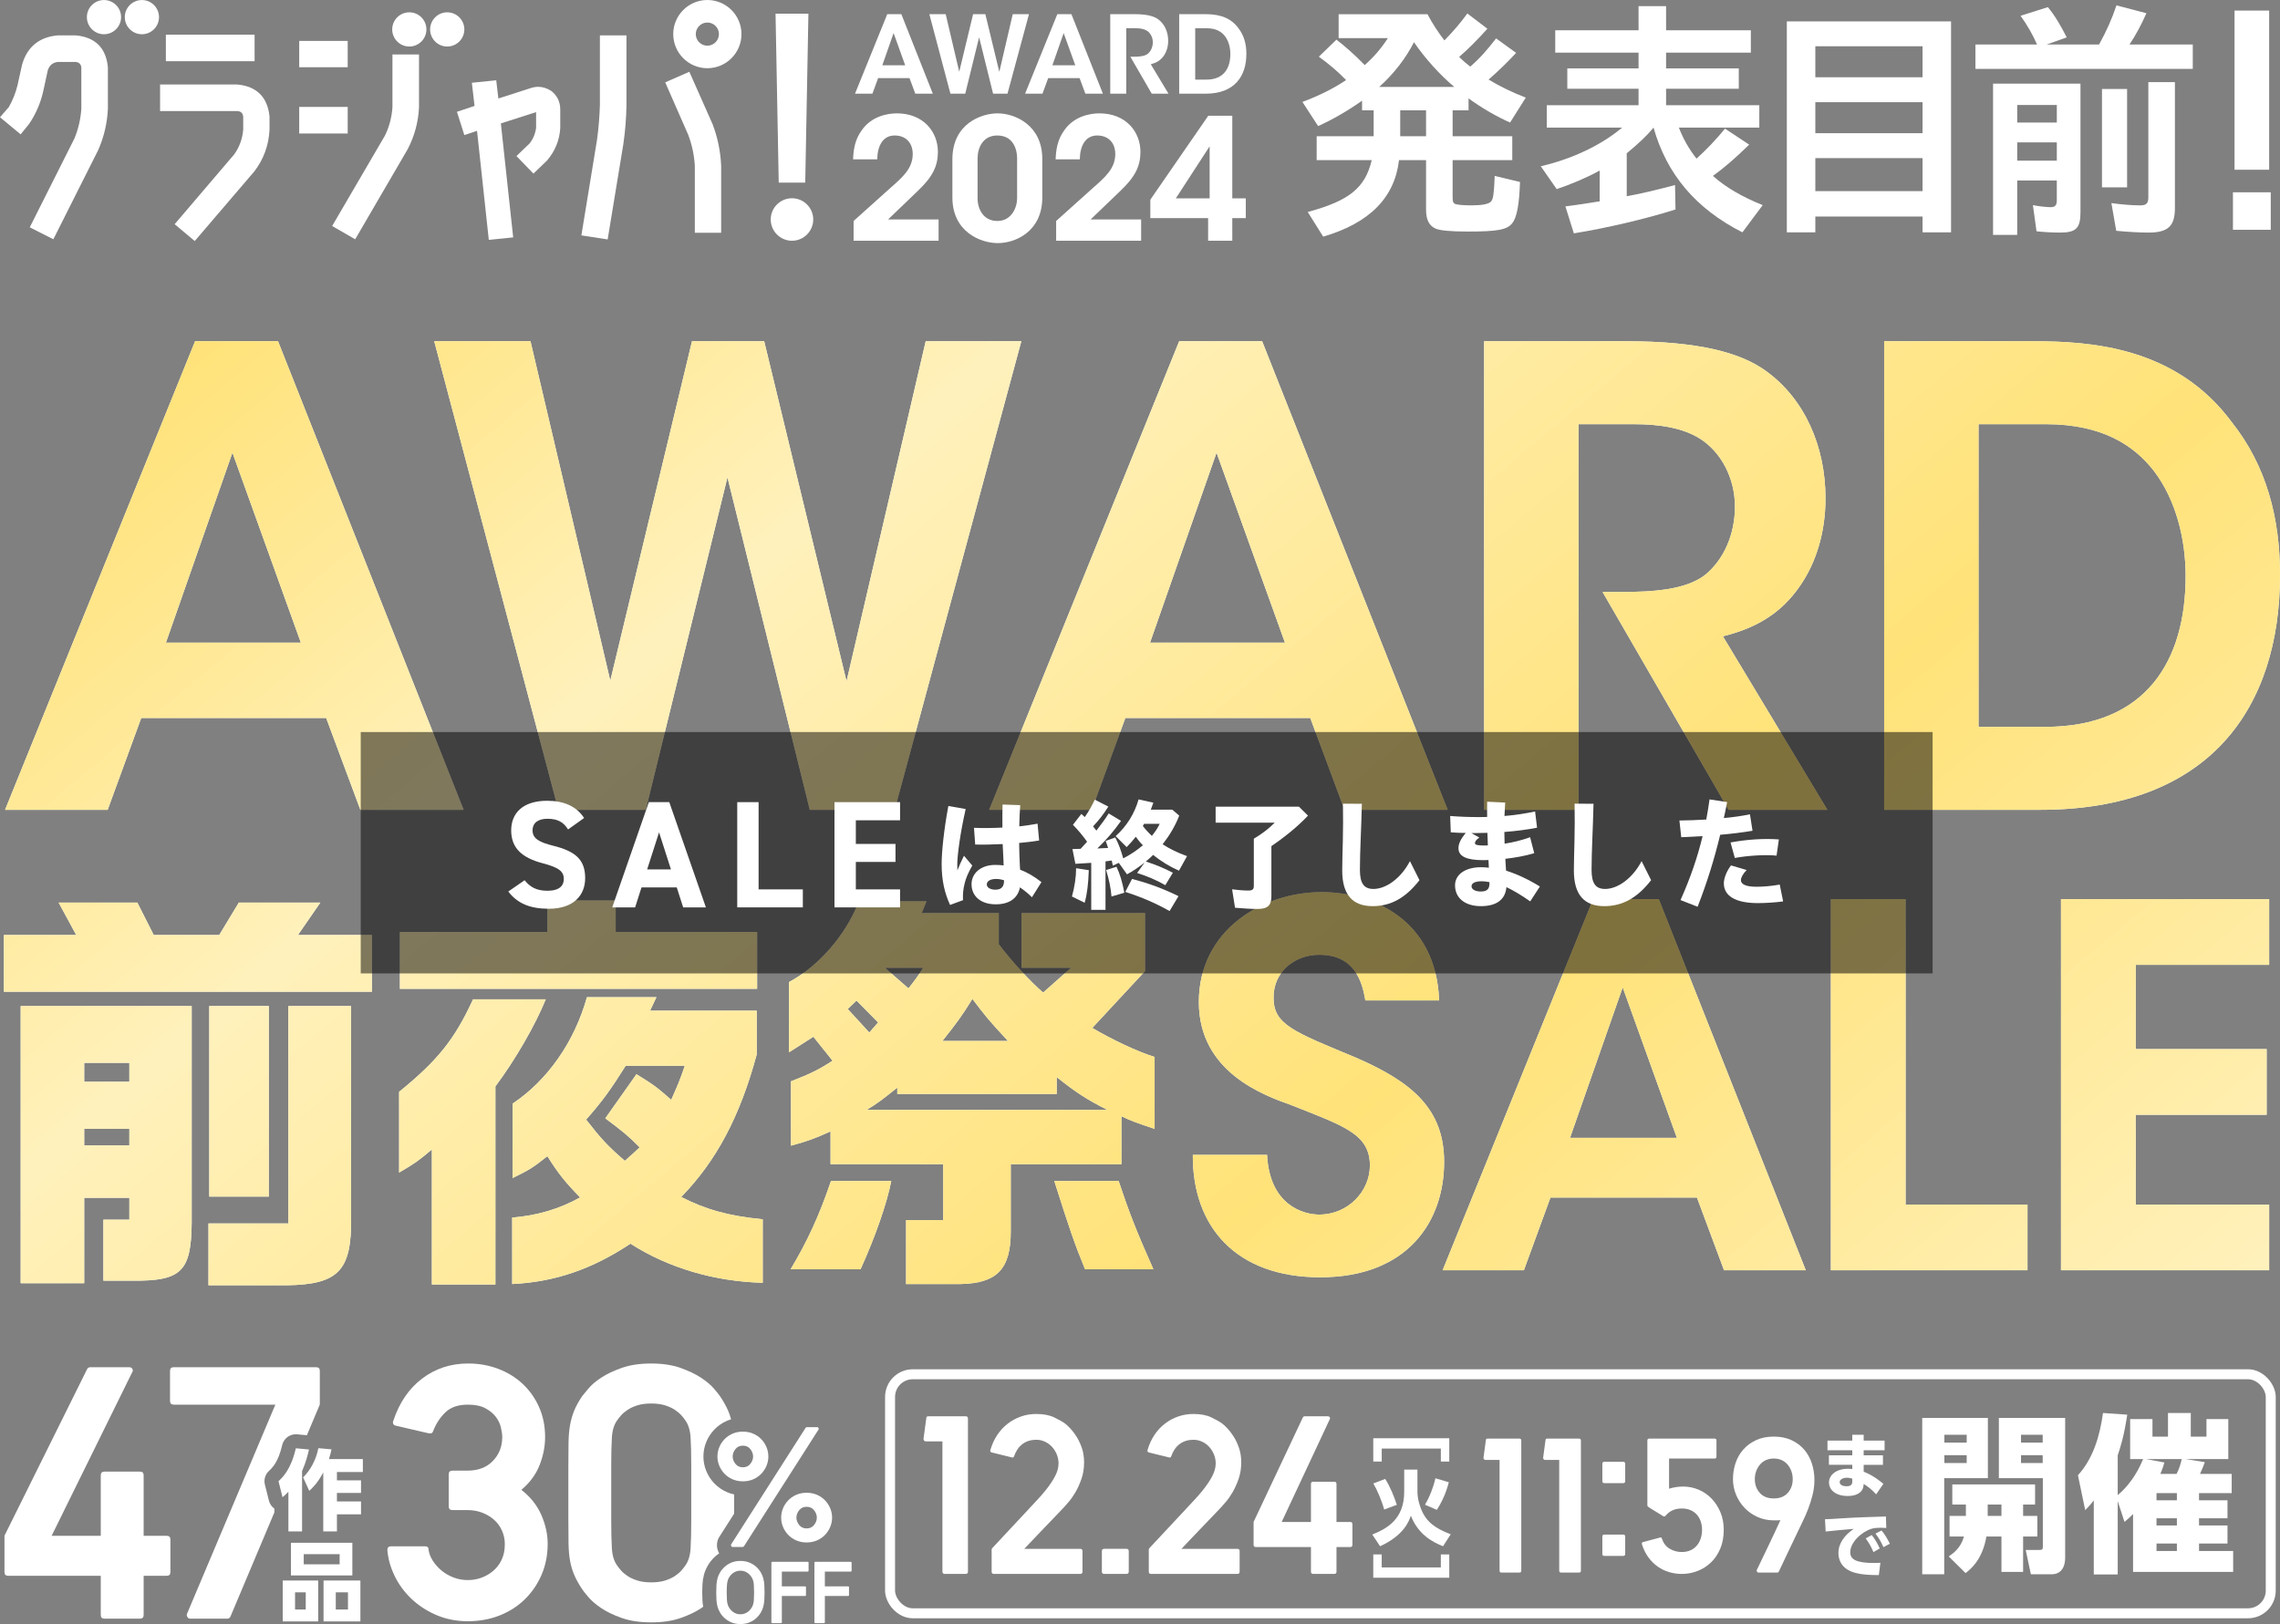 <?xml version="1.0" encoding="UTF-8"?>
<svg id="uuid-8cef1995-02ed-4542-8dfa-7eaf129ccb8d" data-name="レイヤー 2" xmlns="http://www.w3.org/2000/svg" xmlns:xlink="http://www.w3.org/1999/xlink" viewBox="0 0 677.138 482.409">
  <rect x="0" y="0" width="677.138" height="482.409" fill="#808080" stroke="none"/>
  <defs>
    <linearGradient id="uuid-f922e822-f8e8-437d-9ff7-c600962dd143" data-name="名称未設定グラデーション 10" x1="535.844" y1="493.176" x2="145.451" y2="27.923" gradientUnits="userSpaceOnUse">
      <stop offset="0" stop-color="#fff1bc"/>
      <stop offset=".345" stop-color="#ffe278"/>
      <stop offset=".742" stop-color="#fff1bc"/>
      <stop offset="1" stop-color="#ffe278"/>
    </linearGradient>
  </defs>
  <g id="uuid-b8479caf-c61d-407d-bb28-a1b15e6fd340" data-name="レイヤー 1">
    <g>
      <g>
        <g>
          <g>
            <g>
              <path d="m31.976,240.549H1.505L57.933,101.359h24.641l55.112,139.19h-30.66l-10.157-27.274h-54.924l-9.969,27.274Zm37.055-106.085l-19.75,56.428h40.065l-20.314-56.428Z" fill="#fff" stroke-width="0"/>
              <path d="m128.961,101.359h28.591l23.7,100.819,24.264-100.819h21.443l24.453,101.007,23.512-101.007h28.402l-37.619,139.19h-25.205l-24.452-98.75-24.265,98.75h-25.957l-36.867-139.19Z" fill="#fff" stroke-width="0"/>
              <path d="m324.246,240.549h-30.471l56.428-139.19h24.641l55.112,139.19h-30.66l-10.157-27.274h-54.924l-9.969,27.274Zm37.055-106.085l-19.75,56.428h40.065l-20.314-56.428Z" fill="#fff" stroke-width="0"/>
              <path d="m440.775,101.359h42.133c21.631,0,34.045,3.386,41.569,8.84,11.474,8.276,17.681,22.383,17.681,37.807,0,10.157-2.822,19.186-7.524,25.957-6.019,8.84-13.919,12.79-22.948,15.047l31.036,51.538h-29.343l-37.431-64.705h5.455c9.217,0,19.186-.565,25.017-5.079,5.455-4.514,8.84-11.85,8.84-20.314s-4.138-16.176-10.345-20.126c-5.079-3.198-11.85-4.326-19.75-4.326h-16.364v114.55h-28.026V101.359Z" fill="#fff" stroke-width="0"/>
              <path d="m559.578,101.359h44.203c17.305,0,42.51,1.693,59.062,24.076,10.157,12.79,14.296,28.214,14.296,45.331,0,39.312-20.691,69.783-71.288,69.783h-46.272V101.359Zm28.026,114.55h19.75c30.096,0,41.758-19.75,41.758-44.767,0-10.909-2.821-22.571-9.405-31.224-5.831-7.524-15.235-13.919-32.164-13.919h-19.938v89.909Z" fill="#fff" stroke-width="0"/>
            </g>
            <g>
              <path d="m1.154,277.726h21.479l-5.222-9.619h23.378l4.865,9.619h19.461l5.814-9.619h24.209l-6.646,9.619h21.954v16.864H1.154v-16.864Zm4.984,21.111h50.79v64.336c-.119,14.491-3.085,17.364-17.444,17.239h-8.781v-18.113h7.713v-6.496h-13.41v25.359H6.138v-82.325Zm32.278,22.486v-5.621h-13.41v5.621h13.41Zm0,18.863v-4.871h-13.41v4.871h13.41Zm65.86-41.35v62.587c.237,15.99-3.679,20.113-19.105,20.362h-23.259v-18.363h23.733v-64.586h18.631Zm-24.445,0v56.591h-17.682v-56.591h17.682Z" fill="#fff" stroke-width="0"/>
              <path d="m162.085,296.839c-3.085,7.62-9.138,18.113-14.952,25.858v58.84h-18.868v-40.101c-4.153,3.497-4.865,3.997-9.731,6.87v-23.985c11.511-9.369,16.495-15.615,21.954-27.482h21.598Zm-43.314-19.988h43.789v-9.369h20.292v9.369h42.008v16.865h-106.089v-16.865Zm33.464,50.969c10.324-6.87,18.394-18.363,22.072-31.605h20.648l-1.898,3.997h31.684v12.992c-4.984,18.489-11.985,31.606-22.428,42.35,7.357,3.748,14.003,5.621,24.209,6.621v18.863c-14.24-.375-28.006-4.372-39.279-11.618-11.273,7.495-22.309,11.368-35.126,11.993v-19.738c7.595-.625,14.122-2.623,20.174-5.996-4.51-4.622-6.408-6.996-9.731-12.243-4.272,3.373-4.984,3.873-10.324,6.496v-22.111Zm36.787-8.744c5.221,3.248,5.933,3.747,10.324,7.62,2.017-4.622,2.373-5.247,4.035-10.119h-17.563c-4.391,6.996-6.883,10.494-11.748,15.99,4.391,5.622,6.408,7.87,11.511,12.243,2.373-2.124,2.967-2.624,4.391-3.998-3.204-3.248-4.984-4.747-10.206-8.62l9.256-13.116Z" fill="#fff" stroke-width="0"/>
              <path d="m275.147,267.732l-1.424,3.498h22.903v9.244c3.797,4.997,9.137,10.868,13.172,14.366l8.307-7.371h-14.715v-16.239h36.669v17.239l-15.664,16.864c5.933,3.498,13.29,6.996,18.512,8.62v21.362c-5.222-1.749-6.764-2.249-9.85-3.748v14.241h-32.871v19.987c0,11.118-4.035,15.366-14.834,15.616h-16.258v-18.988h11.036v-16.615h-33.464v-9.744c-4.984,2.249-6.764,2.873-11.748,4.247v-19.113c5.815-2.248,8.307-3.497,12.342-6.121l-5.696-7.12-7.239,4.622v-20.862c8.9-4.747,16.97-14.116,20.767-23.985h20.055Zm-10.443,83.074c-1.305,6.621-4.747,16.614-9.137,26.233h-20.767c4.866-8.119,8.544-15.99,11.985-26.233h17.919Zm-3.916-47.097l-6.408-6.496-2.61,2.499,6.408,6.995,2.61-2.998Zm68.115,25.984c-6.171-3.123-9.256-5.122-15.071-9.744v4.997h-47.348v-1.874c-4.391,3.498-5.934,4.747-9.138,6.621h71.557Zm-66.098-42.225l7.002,6.122c2.254-2.874,2.61-3.373,4.391-6.122h-11.392Zm36.549,21.737c-5.814-6.246-6.882-7.62-10.561-12.492-2.967,4.872-4.747,7.245-8.9,12.492h19.461Zm32.871,41.6c3.085,9.244,5.221,14.741,10.324,26.233h-20.293c-3.085-7.495-4.628-11.992-9.137-26.233h19.105Z" fill="#fff" stroke-width="0"/>
            </g>
            <g>
              <path d="m376.307,343.054c.745,14.898,10.726,17.727,15.493,17.727,8.492,0,15.046-6.853,15.046-14.599,0-9.386-7.896-11.769-23.24-17.877-8.342-2.979-27.56-9.832-27.56-30.689,0-21.153,18.622-32.624,36.498-32.624,14.599,0,33.965,7.746,34.859,32.178h-21.899c-.894-5.065-2.831-13.557-13.706-13.557-7.299,0-13.556,5.065-13.556,12.514-.149,8.193,5.81,10.279,24.431,18.025,16.834,7.3,26.219,15.344,26.219,30.986,0,17.727-10.875,34.264-36.796,34.264-25.027,0-37.988-15.047-37.839-36.35h22.048Z" fill="#fff" stroke-width="0"/>
              <path d="m452.579,377.318h-24.133l44.691-110.239h19.515l43.649,110.239h-24.283l-8.044-21.601h-43.499l-7.896,21.601Zm29.347-84.019l-15.642,44.691h31.731l-16.089-44.691Z" fill="#fff" stroke-width="0"/>
              <path d="m543.748,267.079h22.197v90.724h36.2v19.516h-58.397v-110.239Z" fill="#fff" stroke-width="0"/>
              <path d="m612.096,267.079h61.823v19.516h-39.627v25.027h38.882v19.515h-38.882v26.666h39.627v19.516h-61.823v-110.239Z" fill="#fff" stroke-width="0"/>
            </g>
          </g>
          <g>
            <g>
              <path d="m31.976,240.549H1.505L57.933,101.359h24.641l55.112,139.19h-30.66l-10.157-27.274h-54.924l-9.969,27.274Zm37.055-106.085l-19.75,56.428h40.065l-20.314-56.428Z" fill="url(#uuid-f922e822-f8e8-437d-9ff7-c600962dd143)" stroke-width="0"/>
              <path d="m128.961,101.359h28.591l23.7,100.819,24.264-100.819h21.443l24.453,101.007,23.512-101.007h28.402l-37.619,139.19h-25.205l-24.452-98.75-24.265,98.75h-25.957l-36.867-139.19Z" fill="url(#uuid-f922e822-f8e8-437d-9ff7-c600962dd143)" stroke-width="0"/>
              <path d="m324.246,240.549h-30.471l56.428-139.19h24.641l55.112,139.19h-30.66l-10.157-27.274h-54.924l-9.969,27.274Zm37.055-106.085l-19.75,56.428h40.065l-20.314-56.428Z" fill="url(#uuid-f922e822-f8e8-437d-9ff7-c600962dd143)" stroke-width="0"/>
              <path d="m440.775,101.359h42.133c21.631,0,34.045,3.386,41.569,8.84,11.474,8.276,17.681,22.383,17.681,37.807,0,10.157-2.822,19.186-7.524,25.957-6.019,8.84-13.919,12.79-22.948,15.047l31.036,51.538h-29.343l-37.431-64.705h5.455c9.217,0,19.186-.565,25.017-5.079,5.455-4.514,8.84-11.85,8.84-20.314s-4.138-16.176-10.345-20.126c-5.079-3.198-11.85-4.326-19.75-4.326h-16.364v114.55h-28.026V101.359Z" fill="url(#uuid-f922e822-f8e8-437d-9ff7-c600962dd143)" stroke-width="0"/>
              <path d="m559.578,101.359h44.203c17.305,0,42.51,1.693,59.062,24.076,10.157,12.79,14.296,28.214,14.296,45.331,0,39.312-20.691,69.783-71.288,69.783h-46.272V101.359Zm28.026,114.55h19.75c30.096,0,41.758-19.75,41.758-44.767,0-10.909-2.821-22.571-9.405-31.224-5.831-7.524-15.235-13.919-32.164-13.919h-19.938v89.909Z" fill="url(#uuid-f922e822-f8e8-437d-9ff7-c600962dd143)" stroke-width="0"/>
            </g>
            <g>
              <path d="m1.154,277.726h21.479l-5.222-9.619h23.378l4.865,9.619h19.461l5.814-9.619h24.209l-6.646,9.619h21.954v16.864H1.154v-16.864Zm4.984,21.111h50.79v64.336c-.119,14.491-3.085,17.364-17.444,17.239h-8.781v-18.113h7.713v-6.496h-13.41v25.359H6.138v-82.325Zm32.278,22.486v-5.621h-13.41v5.621h13.41Zm0,18.863v-4.871h-13.41v4.871h13.41Zm65.86-41.35v62.587c.237,15.99-3.679,20.113-19.105,20.362h-23.259v-18.363h23.733v-64.586h18.631Zm-24.445,0v56.591h-17.682v-56.591h17.682Z" fill="url(#uuid-f922e822-f8e8-437d-9ff7-c600962dd143)" stroke-width="0"/>
              <path d="m162.085,296.839c-3.085,7.62-9.138,18.113-14.952,25.858v58.84h-18.868v-40.101c-4.153,3.497-4.865,3.997-9.731,6.87v-23.985c11.511-9.369,16.495-15.615,21.954-27.482h21.598Zm-43.314-19.988h43.789v-9.369h20.292v9.369h42.008v16.865h-106.089v-16.865Zm33.464,50.969c10.324-6.87,18.394-18.363,22.072-31.605h20.648l-1.898,3.997h31.684v12.992c-4.984,18.489-11.985,31.606-22.428,42.35,7.357,3.748,14.003,5.621,24.209,6.621v18.863c-14.24-.375-28.006-4.372-39.279-11.618-11.273,7.495-22.309,11.368-35.126,11.993v-19.738c7.595-.625,14.122-2.623,20.174-5.996-4.51-4.622-6.408-6.996-9.731-12.243-4.272,3.373-4.984,3.873-10.324,6.496v-22.111Zm36.787-8.744c5.221,3.248,5.933,3.747,10.324,7.62,2.017-4.622,2.373-5.247,4.035-10.119h-17.563c-4.391,6.996-6.883,10.494-11.748,15.99,4.391,5.622,6.408,7.87,11.511,12.243,2.373-2.124,2.967-2.624,4.391-3.998-3.204-3.248-4.984-4.747-10.206-8.62l9.256-13.116Z" fill="url(#uuid-f922e822-f8e8-437d-9ff7-c600962dd143)" stroke-width="0"/>
              <path d="m275.147,267.732l-1.424,3.498h22.903v9.244c3.797,4.997,9.137,10.868,13.172,14.366l8.307-7.371h-14.715v-16.239h36.669v17.239l-15.664,16.864c5.933,3.498,13.29,6.996,18.512,8.62v21.362c-5.222-1.749-6.764-2.249-9.85-3.748v14.241h-32.871v19.987c0,11.118-4.035,15.366-14.834,15.616h-16.258v-18.988h11.036v-16.615h-33.464v-9.744c-4.984,2.249-6.764,2.873-11.748,4.247v-19.113c5.815-2.248,8.307-3.497,12.342-6.121l-5.696-7.12-7.239,4.622v-20.862c8.9-4.747,16.97-14.116,20.767-23.985h20.055Zm-10.443,83.074c-1.305,6.621-4.747,16.614-9.137,26.233h-20.767c4.866-8.119,8.544-15.99,11.985-26.233h17.919Zm-3.916-47.097l-6.408-6.496-2.61,2.499,6.408,6.995,2.61-2.998Zm68.115,25.984c-6.171-3.123-9.256-5.122-15.071-9.744v4.997h-47.348v-1.874c-4.391,3.498-5.934,4.747-9.138,6.621h71.557Zm-66.098-42.225l7.002,6.122c2.254-2.874,2.61-3.373,4.391-6.122h-11.392Zm36.549,21.737c-5.814-6.246-6.882-7.62-10.561-12.492-2.967,4.872-4.747,7.245-8.9,12.492h19.461Zm32.871,41.6c3.085,9.244,5.221,14.741,10.324,26.233h-20.293c-3.085-7.495-4.628-11.992-9.137-26.233h19.105Z" fill="url(#uuid-f922e822-f8e8-437d-9ff7-c600962dd143)" stroke-width="0"/>
            </g>
            <g>
              <path d="m376.307,343.054c.745,14.898,10.726,17.727,15.493,17.727,8.492,0,15.046-6.853,15.046-14.599,0-9.386-7.896-11.769-23.24-17.877-8.342-2.979-27.56-9.832-27.56-30.689,0-21.153,18.622-32.624,36.498-32.624,14.599,0,33.965,7.746,34.859,32.178h-21.899c-.894-5.065-2.831-13.557-13.706-13.557-7.299,0-13.556,5.065-13.556,12.514-.149,8.193,5.81,10.279,24.431,18.025,16.834,7.3,26.219,15.344,26.219,30.986,0,17.727-10.875,34.264-36.796,34.264-25.027,0-37.988-15.047-37.839-36.35h22.048Z" fill="url(#uuid-f922e822-f8e8-437d-9ff7-c600962dd143)" stroke-width="0"/>
              <path d="m452.579,377.318h-24.133l44.691-110.239h19.515l43.649,110.239h-24.283l-8.044-21.601h-43.499l-7.896,21.601Zm29.347-84.019l-15.642,44.691h31.731l-16.089-44.691Z" fill="url(#uuid-f922e822-f8e8-437d-9ff7-c600962dd143)" stroke-width="0"/>
              <path d="m543.748,267.079h22.197v90.724h36.2v19.516h-58.397v-110.239Z" fill="url(#uuid-f922e822-f8e8-437d-9ff7-c600962dd143)" stroke-width="0"/>
              <path d="m612.096,267.079h61.823v19.516h-39.627v25.027h38.882v19.515h-38.882v26.666h39.627v19.516h-61.823v-110.239Z" fill="url(#uuid-f922e822-f8e8-437d-9ff7-c600962dd143)" stroke-width="0"/>
            </g>
          </g>
        </g>
        <g>
          <rect x="264.34" y="408.211" width="410.05" height="71" rx="6.742" ry="6.742" fill="none" stroke="#fff" stroke-miterlimit="10" stroke-width="2.963"/>
          <g>
            <g>
              <path d="m451.25,427.319c.369,0,.554.194.554.582v38.634c0,.389-.185.583-.554.583h-5.337c-.369,0-.554-.194-.554-.583v-32.885h-4.223c-.168,0-.302-.061-.403-.185s-.15-.273-.15-.448l.704-5.224c0-.316.167-.475.503-.475h9.46Z" fill="#fff" stroke-width="0"/>
              <path d="m468.964,427.319c.369,0,.554.194.554.582v38.634c0,.389-.185.583-.554.583h-5.337c-.369,0-.554-.194-.554-.583v-32.885h-4.223c-.168,0-.302-.061-.403-.185s-.15-.273-.15-.448l.704-5.224c0-.316.167-.475.503-.475h9.46Z" fill="#fff" stroke-width="0"/>
              <path d="m482.085,440.551h-5.618c-.389,0-.583-.193-.583-.58v-5.172c0-.387.194-.58.583-.58h5.618c.389,0,.583.193.583.58v5.172c0,.387-.194.58-.583.58Zm0,21.618h-5.618c-.389,0-.583-.193-.583-.581v-5.171c0-.387.194-.58.583-.58h5.618c.389,0,.583.193.583.58v5.171c0,.388-.194.581-.583.581Z" fill="#fff" stroke-width="0"/>
              <path d="m499.868,441.565c1.608,0,3.143.309,4.601.926,1.458.616,2.74,1.498,3.846,2.644,1.106,1.145,1.985,2.502,2.64,4.07.654,1.569.981,3.305.981,5.208,0,2.114-.344,3.983-1.032,5.604-.689,1.621-1.611,2.986-2.769,4.097-1.158,1.111-2.491,1.957-3.999,2.538s-3.067.872-4.676.872c-1.24,0-2.471-.177-3.694-.529s-2.363-.9-3.418-1.642c-1.056-.74-1.986-1.658-2.79-2.753-.804-1.094-1.441-2.382-1.91-3.864-.034-.07-.05-.141-.05-.212,0-.069.024-.158.075-.264.049-.106.159-.176.327-.212l4.977-1.322c.101-.035.184-.053.251-.053.202,0,.319.141.352.423.469,1.341,1.248,2.328,2.337,2.963,1.089.636,2.271.953,3.544.953,1.005,0,1.885-.177,2.639-.528.754-.352,1.382-.835,1.885-1.451s.88-1.32,1.131-2.112.377-1.628.377-2.508c0-.845-.126-1.654-.377-2.429s-.628-1.452-1.131-2.033c-.502-.58-1.131-1.038-1.885-1.372s-1.633-.502-2.638-.502c-.972,0-1.852.169-2.639.504s-1.516.89-2.186,1.666c-.134.142-.269.212-.402.212-.101,0-.202-.035-.302-.105-.235-.141-.561-.344-.98-.609-.419-.264-.846-.529-1.282-.793-.435-.265-.855-.52-1.257-.768-.402-.247-.703-.441-.904-.582-.172-.106-.258-.266-.258-.477v-19.223c0-.388.185-.582.554-.582h19.413c.369,0,.553.194.553.581v4.762c0,.388-.185.581-.553.581h-13.523v8.957c1.375-.423,2.765-.635,4.174-.635Z" fill="#fff" stroke-width="0"/>
              <path d="m522.276,467.118c-.201,0-.344-.07-.428-.212s-.126-.265-.126-.371c0-.105.017-.193.05-.264l.302-.583c1.105-2.327,2.228-4.674,3.368-7.037,1.139-2.364,2.245-4.728,3.318-7.092-.302.031-.612.046-.931.046h-1.031c-1.71,0-3.302-.326-4.777-.979-1.476-.653-2.758-1.544-3.847-2.673-1.09-1.13-1.944-2.435-2.564-3.916-.621-1.482-.931-3.035-.931-4.658,0-1.657.251-3.245.754-4.763s1.266-2.857,2.289-4.022c1.022-1.164,2.288-2.1,3.797-2.806,1.509-.705,3.269-1.059,5.28-1.059s3.772.353,5.28,1.059c1.509.706,2.766,1.65,3.772,2.833,1.006,1.182,1.76,2.55,2.263,4.102.503,1.554.754,3.177.754,4.87,0,1.482-.176,2.938-.528,4.367-.352,1.43-.787,2.823-1.307,4.182-.519,1.358-1.098,2.682-1.735,3.97-.637,1.288-1.24,2.55-1.81,3.784-.872,1.801-1.735,3.609-2.591,5.427-.855,1.817-1.718,3.644-2.589,5.478-.101.212-.268.317-.502.317h-5.53Zm4.519-22.025c1.809,0,3.199-.556,4.171-1.666.971-1.111,1.458-2.46,1.458-4.048,0-.81-.127-1.577-.377-2.3s-.612-1.375-1.08-1.957c-.469-.583-1.056-1.041-1.759-1.376-.704-.335-1.508-.503-2.412-.503-.905,0-1.708.168-2.412.503s-1.29.793-1.759,1.376c-.469.582-.83,1.234-1.081,1.957s-.377,1.489-.377,2.3c0,1.588.485,2.937,1.458,4.048.971,1.11,2.361,1.666,4.171,1.666Z" fill="#fff" stroke-width="0"/>
              <path d="m559.706,427.92v2.873h-6.214v1.489h5.725v2.831h-5.725v2.043c2.852,1.086,5.022,2.916,5.853,3.597l-2.149,3.129c-1.341-1.469-2.405-2.299-3.703-3.086l-.043.447c-.234,2.362-2.49,3.128-4.683,3.128-4.001,0-5.576-2.128-5.576-4.001,0-2.234,2.15-4.086,5.662-4.086.596,0,.873.042,1.255.106v-1.277h-6.938v-2.831h6.938v-1.489h-7.364v-2.873h7.364v-1.745h3.384v1.745h6.214Zm-9.599,11.301c-.319-.106-.894-.276-1.596-.276-1.17,0-2.149.532-2.149,1.319,0,.256.191,1.213,2.022,1.213.787,0,1.724-.148,1.724-1.319v-.936Z" fill="#fff" stroke-width="0"/>
              <path d="m560.207,453.864c-.66-.043-1.255-.064-1.724-.064-.703,0-1.788.042-2.554.276-3.022.894-6.427,4.022-6.427,7.023,0,2,1.596,3.171,7.044,3.171,1,0,1.49-.043,1.915-.064l-.468,3.66c-2.533-.021-4.618-.064-6.874-.639-4.491-1.128-5.129-4.277-5.129-5.916,0-2.894,1.873-5.363,4.555-7.173-1.894.149-6.726.575-8.343.788l-.192-3.661c1.384-.021,2.022-.064,4.491-.234,4.533-.298,8.662-.425,13.6-.574l.106,3.405Zm-4.32,2.107c.958,1.17,1.618,2.362,2.384,3.979l-1.873,1.085c-.724-1.681-1.298-2.702-2.298-4.064l1.788-1Zm2.916-1.362c1,1.191,1.703,2.426,2.469,3.938l-1.894,1.022c-.788-1.682-1.256-2.555-2.384-4.022l1.809-.936Z" fill="#fff" stroke-width="0"/>
              <path d="m570.882,421.175h19.496v17.894h-12.965v28.559h-6.531v-46.452Zm6.579,5.004v2.325h6.627v-2.325h-6.627Zm0,6.066v2.324h6.627v-2.324h-6.627Zm6.387,18.045v-3.387h-4.034v-5.965h24.585v5.965h-3.553v3.387h4.225v6.116h-4.225v10.514h-6.435v-10.514h-4.466c-1.2,6.976-4.754,9.755-6.194,10.867l-4.994-4.953c1.393-.961,3.602-2.527,4.514-5.914h-4.274v-6.116h4.85Zm10.564,0v-3.387h-4.082v3.387h4.082Zm-.768-29.115h19.688v41.398c0,.91,0,5.055-4.082,5.055h-6.098l-1.537-7.228h3.937c1.057,0,1.152-.202,1.152-1.062v-20.27h-13.06v-17.894Zm6.579,5.004v2.325h6.435v-2.325h-6.435Zm0,6.066v2.324h6.435v-2.324h-6.435Z" fill="#fff" stroke-width="0"/>
              <path d="m632.635,433.408v-11.879h6.627v5.207h4.609v-7.026h6.771v7.026h4.658v-5.207h6.482v11.879h-12.629l5.666.91c-.384,1.111-.912,2.325-1.44,3.487h9.412v5.712h-9.7v2.123h8.451v5.357h-8.451v2.123h8.451v5.358h-8.451v2.224h10.133v6.218h-29.725v-17.186c-1.105,1.112-1.585,1.517-2.545,2.325l-2.017-6.166v21.785h-7.107v-21.987c-.864,1.111-1.344,1.668-2.545,2.881l-2.16-10.362c4.514-4.953,6.53-11.727,7.442-18.5l7.203.506c-1.009,6.672-2.017,9.604-2.833,12.08v11.828c4.561-3.892,6.53-8.34,7.539-10.716h-3.842Zm10.18,1.011c-.384,1.315-.624,1.972-1.2,3.387h4.802c.864-1.668,1.249-3.134,1.537-4.397h-10.565l5.426,1.011Zm3.698,9.099h-6.051v2.123h6.051v-2.123Zm0,7.481h-6.051v2.123h6.051v-2.123Zm0,7.481h-6.051v2.224h6.051v-2.224Z" fill="#fff" stroke-width="0"/>
            </g>
            <g>
              <path d="m286.822,420.694c.435,0,.652.229.652.685v45.452c0,.457-.217.685-.652.685h-6.279c-.435,0-.651-.228-.651-.685v-38.688h-4.968c-.198,0-.355-.072-.474-.217-.118-.144-.177-.321-.177-.528l.828-6.146c0-.372.197-.559.591-.559h11.13Z" fill="#fff" stroke-width="0"/>
              <path d="m315.919,447.793c-.316.332-.879.925-1.688,1.776s-1.765,1.849-2.869,2.99c-1.104,1.143-2.277,2.368-3.519,3.677s-2.454,2.586-3.637,3.831h16.629c.434,0,.651.229.651.683v6.084c0,.456-.217.683-.651.683h-25.677c-.434,0-.651-.228-.651-.685v-6.538c0-.166.06-.311.178-.436l10.231-10.959c.986-1.079,1.961-2.127,2.927-3.144s1.883-2.065,2.75-3.144c1.183-1.494,2.109-2.885,2.78-4.172.669-1.287,1.005-2.532,1.005-3.736,0-.954-.178-1.857-.533-2.708-.355-.852-.828-1.599-1.42-2.242-.591-.644-1.291-1.151-2.099-1.526-.809-.373-1.665-.56-2.572-.56-1.577,0-2.928.415-4.051,1.245-1.124.83-1.962,2.033-2.514,3.609-.119.291-.275.436-.473.436-.079,0-.157-.021-.236-.062l-5.855-1.432c-.197-.041-.335-.113-.415-.218-.079-.103-.118-.218-.118-.342,0-.083.019-.167.059-.25.472-1.617,1.143-3.081,2.01-4.39.867-1.308,1.902-2.429,3.106-3.363,1.202-.935,2.523-1.65,3.962-2.149,1.439-.498,2.947-.747,4.524-.747,2.129,0,3.894.332,5.294.997,1.399.665,2.495,1.287,3.285,1.869.395.291.908.769,1.54,1.434s1.253,1.484,1.866,2.461c.612.976,1.136,2.098,1.57,3.364.435,1.268.652,2.69.652,4.269,0,1.786-.267,3.438-.8,4.954s-1.145,2.856-1.836,4.019c-.691,1.163-1.372,2.118-2.043,2.865-.671.749-1.125,1.268-1.362,1.559Z" fill="#fff" stroke-width="0"/>
              <path d="m334.541,467.516h-6.609c-.457,0-.686-.227-.686-.683v-6.084c0-.454.229-.683.686-.683h6.609c.457,0,.686.229.686.683v6.084c0,.456-.229.683-.686.683Z" fill="#fff" stroke-width="0"/>
              <path d="m362.593,447.793c-.316.332-.879.925-1.688,1.776s-1.765,1.849-2.869,2.99c-1.104,1.143-2.277,2.368-3.519,3.677s-2.454,2.586-3.637,3.831h16.629c.434,0,.651.229.651.683v6.084c0,.456-.217.683-.651.683h-25.677c-.434,0-.651-.228-.651-.685v-6.538c0-.166.06-.311.178-.436l10.231-10.959c.986-1.079,1.961-2.127,2.927-3.144s1.883-2.065,2.75-3.144c1.183-1.494,2.109-2.885,2.78-4.172.669-1.287,1.005-2.532,1.005-3.736,0-.954-.178-1.857-.533-2.708-.355-.852-.828-1.599-1.42-2.242-.591-.644-1.291-1.151-2.099-1.526-.809-.373-1.665-.56-2.572-.56-1.577,0-2.928.415-4.051,1.245-1.124.83-1.962,2.033-2.514,3.609-.119.291-.275.436-.473.436-.079,0-.157-.021-.236-.062l-5.855-1.432c-.197-.041-.335-.113-.415-.218-.079-.103-.118-.218-.118-.342,0-.083.019-.167.059-.25.472-1.617,1.143-3.081,2.01-4.39.867-1.308,1.902-2.429,3.106-3.363,1.202-.935,2.523-1.65,3.962-2.149,1.439-.498,2.947-.747,4.524-.747,2.129,0,3.894.332,5.294.997,1.399.665,2.495,1.287,3.285,1.869.395.291.908.769,1.54,1.434s1.253,1.484,1.866,2.461c.612.976,1.136,2.098,1.57,3.364.435,1.268.652,2.69.652,4.269,0,1.786-.267,3.438-.8,4.954s-1.145,2.856-1.836,4.019c-.691,1.163-1.372,2.118-2.043,2.865-.671.749-1.125,1.268-1.362,1.559Z" fill="#fff" stroke-width="0"/>
              <path d="m386.917,421.067c.118-.248.315-.373.591-.373h6.86c.236,0,.403.073.502.218.098.145.148.28.148.405,0,.083-.04.186-.118.311l-14.253,30.458h8.694v-11.269c0-.455.217-.684.652-.684h6.279c.434,0,.651.229.651.684v11.269h4.081c.434,0,.651.228.651.683v6.084c0,.455-.217.683-.651.683h-4.081v7.295c0,.457-.217.685-.651.685h-6.279c-.435,0-.652-.229-.652-.685v-7.295h-16.382c-.434,0-.651-.229-.651-.685v-6.66c0-.124.02-.208.06-.249l14.549-30.874Z" fill="#fff" stroke-width="0"/>
            </g>
            <g>
              <path d="m410.356,434.137h-2.508v-6.922h22.575v6.922h-2.508v-3.858h-17.558v3.858Z" fill="#fff" stroke-width="0"/>
              <path d="m417.036,436.525h3.931v6.439c0,2.22.603,4.101,1.158,5.451,1.52,3.714,4.197,5.596,8.731,7.332l-2.292,3.545c-2.966-1.157-7.356-3.425-9.551-9.068-.53,1.544-2.002,5.812-9.141,9.068l-2.315-3.473c4.414-1.785,9.479-4.559,9.479-12.71v-6.585Zm-5.957,11.866c-.651-2.484-2.122-5.933-3.208-7.742l3.522-1.351c1.351,2.051,2.725,5.403,3.449,7.694l-3.763,1.398Zm12.132-1.423c1.399-2.388,2.532-5.282,3.087-7.862l3.979,1.182c-.265,1.037-1.133,4.462-3.545,8.2l-3.521-1.52Z" fill="#fff" stroke-width="0"/>
              <path d="m427.914,461.729h2.508v6.922h-22.575v-6.922h2.508v3.858h17.558v-3.858Z" fill="#fff" stroke-width="0"/>
            </g>
          </g>
        </g>
        <g>
          <path d="m25.858,406.711c.198-.396.529-.594.993-.594h11.519c.397,0,.678.116.843.347.164.233.248.447.248.647,0,.132-.066.298-.197.497l-23.933,48.584h14.598v-17.974c0-.727.364-1.091,1.094-1.091h10.543c.73,0,1.094.364,1.094,1.091v17.974h6.852c.728,0,1.093.364,1.093,1.089v9.705c0,.727-.364,1.089-1.093,1.089h-6.852v11.637c0,.729-.364,1.094-1.094,1.094h-10.543c-.73,0-1.094-.365-1.094-1.094v-11.637H2.423c-.729,0-1.093-.364-1.093-1.093v-10.624c0-.198.033-.332.1-.398l24.428-49.248Z" fill="#fff" stroke-width="0"/>
          <path d="m154.843,442.545c2.713,2.119,4.694,4.618,5.942,7.497,1.247,2.881,1.871,5.711,1.871,8.49,0,3.377-.613,6.472-1.835,9.285-1.224,2.813-2.894,5.245-5.01,7.297-2.117,2.053-4.612,3.642-7.489,4.766s-6.001,1.688-9.373,1.688c-3.44,0-6.598-.63-9.474-1.887-2.876-1.259-5.356-2.898-7.44-4.919-2.083-2.02-3.72-4.289-4.91-6.805-1.191-2.515-1.885-5.032-2.082-7.547,0-.728.363-1.093,1.093-1.093h10.136c.662,0,.993.299.993.895.131,1.125.543,2.234,1.236,3.327s1.55,2.069,2.573,2.929c1.022.861,2.21,1.556,3.563,2.084,1.353.531,2.787.795,4.304.795,1.385,0,2.721-.231,4.008-.692,1.287-.462,2.458-1.139,3.513-2.03,1.056-.891,1.897-1.996,2.524-3.317.626-1.321.94-2.872.94-4.655,0-1.386-.277-2.706-.829-3.96-.553-1.254-1.326-2.327-2.32-3.218-.993-.892-2.168-1.6-3.525-2.128-1.358-.529-2.83-.793-4.419-.793h-4.469c-.728,0-1.091-.364-1.091-1.092v-9.529c0-.727.363-1.092,1.091-1.092h4.469c3.177,0,5.693-.961,7.547-2.885,1.854-1.924,2.781-4.279,2.781-7.066,0-.796-.132-1.758-.398-2.887-.265-1.127-.778-2.189-1.54-3.183-.761-.994-1.805-1.84-3.128-2.539-1.324-.696-3.045-1.044-5.163-1.044-2.847,0-5.064.76-6.654,2.284-1.589,1.522-2.814,3.409-3.675,5.659-.133.399-.397.596-.794.596h-.397l-9.831-2.284c-.332-.066-.563-.197-.696-.397s-.198-.398-.198-.597c0-.131.033-.263.1-.397,1.786-5.429,4.649-9.634,8.588-12.616,3.938-2.981,8.491-4.472,13.655-4.472,3.177,0,6.157.531,8.94,1.589,2.782,1.06,5.201,2.549,7.257,4.469,2.055,1.921,3.68,4.221,4.873,6.901,1.194,2.681,1.79,5.642,1.79,8.886,0,2.781-.546,5.562-1.639,8.34-1.093,2.78-2.896,5.229-5.41,7.347Z" fill="#fff" stroke-width="0"/>
          <path d="m208.622,475.48c-.045-.765-.068-1.588-.068-2.446s.023-1.682.068-2.447c.055-.962.209-1.93.456-2.872.25-.919.639-1.826,1.168-2.734.559-.961,1.281-1.849,2.148-2.64.371-.339.777-.646,1.202-.934-.043-.076-.094-.146-.133-.225-.354-.709-.534-1.447-.534-2.194s.164-1.454.487-2.1l.098-.195,4.513-7.064v-5.725c-.753-.161-1.479-.389-2.169-.693-1.432-.632-2.682-1.505-3.72-2.593-1.019-1.069-1.819-2.301-2.377-3.661-.566-1.38-.854-2.835-.854-4.323,0-1.486.288-2.941.855-4.324.558-1.361,1.358-2.594,2.378-3.661,1.032-1.085,2.284-1.957,3.716-2.59.41-.18.834-.33,1.265-.46-.23-.852-.495-1.684-.831-2.476-.562-1.323-1.373-2.781-2.431-4.371-.265-.398-.862-1.143-1.788-2.236-.926-1.092-2.216-2.185-3.87-3.278-1.655-1.092-3.705-2.068-6.153-2.93-2.448-.861-5.327-1.292-8.635-1.292-3.375,0-6.286.431-8.734,1.292-2.448.862-4.5,1.838-6.153,2.93-1.655,1.093-2.928,2.186-3.821,3.278-.894,1.093-1.505,1.838-1.837,2.236-1.058,1.59-1.853,3.048-2.382,4.371-.529,1.325-.925,2.732-1.191,4.223s-.414,3.197-.447,5.116c-.033,1.921-.049,4.271-.049,7.054v15.895c0,2.782.016,5.135.049,7.054.033,1.921.181,3.626.447,5.116s.679,2.898,1.242,4.222c.562,1.325,1.372,2.782,2.43,4.371.265.398.861,1.143,1.786,2.236s2.2,2.185,3.821,3.278,3.656,2.07,6.104,2.93c2.448.861,5.359,1.292,8.734,1.292s6.286-.431,8.734-1.292c2.448-.86,4.482-1.837,6.103-2.93.211-.142.4-.285.599-.427-.109-.595-.193-1.188-.227-1.779Zm-3.327-24.06c0,3.584-.066,6.436-.199,8.558s-.66,3.814-1.584,5.074c-.265.398-.645.879-1.139,1.443-.496.564-1.139,1.111-1.931,1.642-.793.531-1.766.978-2.921,1.343s-2.525.547-4.109.547c-1.585,0-2.955-.182-4.11-.547s-2.128-.812-2.92-1.343c-.793-.531-1.436-1.078-1.931-1.642-.496-.563-.875-1.045-1.139-1.443-.924-1.26-1.452-2.952-1.585-5.074s-.197-4.974-.197-8.558v-15.918c0-3.582.065-6.435.197-8.556.133-2.122.66-3.814,1.585-5.076.264-.398.644-.877,1.139-1.442.495-.563,1.138-1.111,1.931-1.641.792-.531,1.765-.979,2.92-1.344,1.155-.364,2.525-.547,4.11-.547,1.584,0,2.954.183,4.109.547,1.155.365,2.128.813,2.921,1.344.792.53,1.435,1.078,1.931,1.641.495.564.874,1.044,1.139,1.442.923,1.262,1.451,2.954,1.584,5.076.133,2.121.199,4.974.199,8.556v15.918Z" fill="#fff" stroke-width="0"/>
          <g>
            <path d="m228.196,432.632c0,.947-.181,1.862-.543,2.744-.363.884-.874,1.671-1.536,2.366-.662.693-1.458,1.246-2.387,1.656-.929.41-1.961.614-3.096.614s-2.167-.204-3.096-.614c-.93-.411-1.725-.963-2.387-1.656-.662-.694-1.174-1.482-1.536-2.366-.362-.882-.543-1.798-.543-2.744,0-.946.181-1.86.543-2.743.362-.884.874-1.673,1.536-2.366.661-.694,1.457-1.246,2.387-1.656.929-.41,1.961-.615,3.096-.615s2.167.205,3.096.615c.929.411,1.725.962,2.387,1.656.662.693,1.173,1.482,1.536,2.366.362.884.543,1.798.543,2.743Zm11.041-8.473c.094-.162.236-.243.426-.243h2.981c.189,0,.323.064.402.19s.119.236.119.332c0,.063-.032.141-.095.236l-22.098,34.59c-.095.162-.237.243-.426.243h-2.981c-.19,0-.316-.063-.379-.189s-.094-.237-.094-.332.016-.174.047-.237l22.098-34.59Zm-15.571,8.473c0-.756-.268-1.481-.806-2.175-.537-.693-1.28-1.04-2.228-1.04-.948,0-1.69.347-2.227,1.04-.537.693-.806,1.418-.806,2.175,0,.757.268,1.482.806,2.175.537.694,1.28,1.04,2.227,1.04.948,0,1.691-.346,2.228-1.04.537-.692.806-1.417.806-2.175Zm23.457,18.159c0,.947-.181,1.861-.543,2.744-.363.884-.874,1.671-1.536,2.365-.662.694-1.458,1.246-2.387,1.656-.93.411-1.961.615-3.096.615s-2.167-.204-3.096-.615c-.93-.41-1.725-.962-2.387-1.656-.662-.693-1.174-1.481-1.536-2.365-.363-.884-.543-1.798-.543-2.744,0-.946.18-1.861.543-2.744.362-.884.874-1.671,1.536-2.366.661-.693,1.457-1.246,2.387-1.655.929-.41,1.961-.615,3.096-.615s2.166.205,3.096.615c.929.41,1.725.962,2.387,1.655.662.694,1.173,1.482,1.536,2.366.362.884.543,1.799.543,2.744Zm-4.53,0c0-.756-.268-1.481-.806-2.175s-1.28-1.04-2.228-1.04c-.948,0-1.69.347-2.227,1.04-.537.693-.806,1.418-.806,2.175,0,.757.268,1.481.806,2.175.537.694,1.28,1.04,2.227,1.04.948,0,1.69-.346,2.228-1.04.537-.693.806-1.417.806-2.175Z" fill="#fff" stroke-width="0"/>
            <g>
              <path d="m213.107,468.769c.145-.533.391-1.098.739-1.696.347-.597.799-1.15,1.357-1.659.557-.508,1.223-.928,1.999-1.26.775-.332,1.671-.496,2.689-.496s1.918.165,2.701.496c.783.332,1.453.751,2.011,1.26.557.509,1.006,1.062,1.345,1.659.34.598.582,1.163.727,1.696.177.679.287,1.365.327,2.06.041.694.061,1.43.061,2.204,0,.776-.02,1.51-.061,2.205-.04.694-.149,1.381-.327,2.059-.145.533-.387,1.098-.727,1.696-.339.597-.787,1.151-1.345,1.659s-1.228.928-2.011,1.26c-.783.332-1.684.496-2.701.496s-1.914-.165-2.689-.496c-.776-.332-1.442-.751-1.999-1.26-.558-.508-1.01-1.062-1.357-1.659-.348-.598-.594-1.163-.739-1.696-.178-.678-.287-1.365-.327-2.059-.041-.696-.06-1.43-.06-2.205,0-.775.02-1.51.06-2.204.04-.694.149-1.381.327-2.06Zm10.851,4.264c0-.776-.024-1.536-.073-2.281s-.218-1.407-.508-1.99c-.097-.194-.242-.416-.436-.667-.194-.251-.436-.493-.727-.728-.29-.235-.629-.429-1.017-.583s-.823-.231-1.307-.231c-.484,0-.92.077-1.308.231s-.727.348-1.017.583-.533.477-.726.728c-.194.251-.339.473-.436.667-.275.583-.44,1.246-.496,1.99-.057.744-.085,1.505-.085,2.281,0,.777.024,1.536.072,2.281.049.744.218,1.408.509,1.99.097.194.242.417.436.667.193.251.436.494.726.728.29.235.629.429,1.017.583s.823.231,1.308.231c.484,0,.92-.077,1.307-.231s.727-.348,1.017-.583c.291-.234.533-.477.727-.728.193-.25.339-.473.436-.667.29-.582.46-1.246.508-1.99s.073-1.504.073-2.281Z" fill="#fff" stroke-width="0"/>
              <path d="m240.141,466.559c0,.177-.089.265-.266.265h-7.676v4.388h6.902c.177,0,.266.088.266.265v2.324c0,.178-.089.266-.266.266h-6.902v7.805c0,.178-.089.267-.267.267h-2.571c-.178,0-.267-.088-.267-.266v-17.681c0-.177.089-.266.267-.266h10.514c.177,0,.266.088.266.265v2.367Z" fill="#fff" stroke-width="0"/>
              <path d="m252.918,466.559c0,.177-.089.265-.266.265h-7.676v4.388h6.902c.177,0,.266.088.266.265v2.324c0,.178-.089.266-.266.266h-6.902v7.805c0,.178-.089.267-.267.267h-2.571c-.178,0-.267-.088-.267-.266v-17.681c0-.177.089-.266.267-.266h10.514c.177,0,.266.088.266.265v2.367Z" fill="#fff" stroke-width="0"/>
            </g>
          </g>
          <path d="m93.893,406.117h-42.303c-.729,0-1.093.364-1.093,1.091v8.935c0,.728.363,1.092,1.093,1.092h30.187l-26.215,62.08c-.066.132-.1.264-.1.397,0,.199.082.431.248.697.165.265.447.397.845.397h10.922c.464,0,.795-.226.993-.679l13.017-30.89v-1.109c-.793-.566-1.374-1.402-1.618-2.374l-1.197-4.761c-.369-1.469.088-3.023,1.195-4.058.977-.912,2.77-2.588,3.936-7.669.437-1.906,2.134-3.233,4.056-3.233.129,0,.259.006.39.018l2.894.27,3.74-8.877c.067-.066.1-.198.1-.398v-9.835c0-.728-.365-1.092-1.091-1.092Z" fill="#fff" stroke-width="0"/>
          <g>
            <path d="m85.652,443.124c-.729.754-1.171,1.119-1.743,1.614l-1.197-4.761c1.197-1.118,3.694-3.434,5.151-9.781l3.902.364c-.286,1.275-.833,3.642-2.055,6.426v17.899h-4.058v-11.76Zm12.8-12.617c-.156.728-.364,1.691-.754,2.888h10.068v3.85h-7.7v2.472h7.154v3.746h-7.154v2.524h7.154v3.824h-7.154v5.074h-4.059v-17.509c-1.743,3.278-3.33,4.709-4.162,5.463l-1.821-4.006c2.081-2.004,3.85-5.177,4.527-8.664l3.902.339Z" fill="#fff" stroke-width="0"/>
            <path d="m94.496,469.479v12.146h-10.533v-12.146h10.533Zm10.148-11.213v9.701h-18.237v-9.701h18.237Zm-17.016,14.722v5.103h3.177v-5.103h-3.177Zm2.578-11.343v3.022h10.666v-3.022h-10.666Zm16.83,7.834v12.146h-10.949v-12.146h10.949Zm-7.311,3.509v5.103h3.62v-5.103h-3.62Z" fill="#fff" stroke-width="0"/>
          </g>
        </g>
        <g>
          <g>
            <g id="uuid-a349acd6-1c42-4860-a72e-3f23714b4155" data-name=" レイヤー 1-2">
              <path d="m8.837,67.526l13.291-26.436c1.155-2.821,1.842-5.807,2.029-8.845l-.001-12.209c-.117-.983-.654-1.519-1.687-1.638l-5.316.003c-1.452.167-2.433.962-2.948,2.425l-1.345,6.174c-.774,3.524-2.192,6.825-4.216,9.812l-2.52,3.091-6.124-5.075,2.626-3.025c1.157-2.045,2.025-4.233,2.582-6.505l1.358-6.143c1.534-5.25,5.08-8.149,10.549-8.642l5.405-.002c5.787.547,8.978,3.738,9.523,9.484l.002,12.277c-.192,4.298-1.167,8.444-2.899,12.342l-13.299,26.455-7.009-3.543Z" fill="#fff" stroke-width="0"/>
              <path d="m51.87,66.595l17.674-20.728c1.544-2.139,2.455-4.617,2.687-7.337l-.002-3.899c-.116-1.022-.67-1.558-1.741-1.637l-22.945.001v-7.889h22.977c5.74.548,8.93,3.737,9.524,9.48l.002,3.981c-.244,4.626-1.767,8.777-4.527,12.36l-17.685,20.669-5.965-5.001Zm-2.608-56.3h26.349v7.89h-26.349v-7.89Z" fill="#fff" stroke-width="0"/>
              <path d="m98.645,67.133l15.677-26.854c1.29-2.631,2.046-5.488,2.231-8.465l-.001-15.641h7.89v15.668c-.194,4.359-1.319,8.537-3.341,12.438l-15.613,26.797-6.843-3.943Zm-9.783-35.373h14.401v7.89h-14.401v-7.89Zm0-19.604h14.401v7.818h-14.401v-7.818Z" fill="#fff" stroke-width="0"/>
              <path d="m141.675,38.869l-3.77,1.257-2.197-6.917,5.223-1.742-.797-6.886,7.241-.733.632,5.41,9.724-3.128c.711-.225,1.422-.339,2.117-.339,1.335,0,2.652.42,3.912,1.249,1.756,1.393,2.63,3.242,2.63,5.517v5.439c-.197,3.639-1.533,6.905-3.971,9.731l-3.991,3.838-5.047-5.209,3.895-3.74c1.048-1.319,1.715-2.906,1.942-4.676l-.003-4.638-10.463,3.356,3.658,33.855-7.241.733-3.495-32.377Z" fill="#fff" stroke-width="0"/>
              <path d="m172.664,69.915l4.649-28.413c.47-3.439.758-6.938.854-10.389l-.001-20.603h7.889v20.615c-.048,3.872-.362,7.815-.934,11.728l-4.652,28.27-7.806-1.208Zm33.694-.779v-19.908c-.188-3.158-.852-6.268-1.975-9.217l-6.823-15.551,7.17-3.141,6.903,15.568c1.496,3.909,2.349,8.047,2.542,12.322l.001,19.927h-7.818Z" fill="#fff" stroke-width="0"/>
              <polygon points="231.274 54.242 230.328 4.069 240.092 4.069 239.147 54.242 231.274 54.242" fill="#fff" stroke-width="0"/>
              <path d="m210.077,20.264c-5.586,0-10.131-4.545-10.131-10.132s4.545-10.132,10.131-10.132,10.132,4.545,10.132,10.132-4.545,10.132-10.132,10.132m0-13.571c-1.896,0-3.438,1.542-3.438,3.439s1.542,3.438,3.438,3.438,3.439-1.542,3.439-3.438-1.543-3.439-3.439-3.439" fill="#fff" stroke-width="0"/>
              <path d="m235.21,71.511c-3.48,0-6.312-2.832-6.312-6.312s2.832-6.312,6.312-6.312,6.312,2.832,6.312,6.312-2.832,6.312-6.312,6.312" fill="#fff" stroke-width="0"/>
              <path d="m30.882,10.172c-2.802,0-5.081-2.28-5.081-5.081S28.08.01,30.882.01s5.081,2.28,5.081,5.081-2.279,5.081-5.081,5.081" fill="#fff" stroke-width="0"/>
              <path d="m42.144,10.172c-2.802,0-5.081-2.28-5.081-5.081S39.342.01,42.144.01s5.081,2.28,5.081,5.081-2.279,5.081-5.081,5.081" fill="#fff" stroke-width="0"/>
              <path d="m121.561,13.821c-2.802,0-5.081-2.28-5.081-5.081s2.279-5.081,5.081-5.081,5.081,2.28,5.081,5.081-2.279,5.081-5.081,5.081" fill="#fff" stroke-width="0"/>
              <path d="m132.823,13.821c-2.802,0-5.081-2.28-5.081-5.081s2.279-5.081,5.081-5.081,5.081,2.28,5.081,5.081-2.279,5.081-5.081,5.081" fill="#fff" stroke-width="0"/>
            </g>
            <g>
              <path d="m253.51,65.639c3.614-3.262,7.227-6.474,10.84-9.736,3.714-3.262,6.675-5.822,6.725-10.087,0-3.664-2.309-5.571-5.37-5.571-3.613,0-5.119,3.262-5.169,7.076h-7.177c.101-2.86.552-5.922,2.61-8.682,2.911-4.165,7.729-4.968,10.388-4.968,7.779,0,12.195,5.37,12.195,11.493-.05,4.316-1.606,7.377-5.972,11.543-2.911,2.81-5.872,5.621-8.832,8.481h15.005v6.323h-25.244v-5.872Z" fill="#fff" stroke-width="0"/>
              <path d="m282.852,47.321c0-10.74,8.783-13.65,13.4-13.65,5.219,0,13.299,3.513,13.299,13.55v11.442c0,10.138-8.03,13.55-13.199,13.55-5.22,0-13.501-3.413-13.501-13.55v-11.342Zm7.478,11.543c0,3.362,1.807,6.775,5.872,6.775,4.165,0,5.872-3.915,5.872-6.775v-11.844c0-2.108-.803-6.775-5.922-6.775-4.165,0-5.821,3.563-5.821,6.826v11.793Z" fill="#fff" stroke-width="0"/>
              <path d="m313.664,65.639c3.614-3.262,7.227-6.474,10.84-9.736,3.714-3.262,6.675-5.822,6.725-10.087,0-3.664-2.309-5.571-5.37-5.571-3.613,0-5.119,3.262-5.169,7.076h-7.177c.101-2.86.552-5.922,2.61-8.682,2.911-4.165,7.729-4.968,10.388-4.968,7.779,0,12.195,5.37,12.195,11.493-.05,4.316-1.606,7.377-5.972,11.543-2.911,2.81-5.872,5.621-8.832,8.481h15.005v6.323h-25.244v-5.872Z" fill="#fff" stroke-width="0"/>
              <path d="m358.8,64.786h-17.164v-5.47l17.214-24.942h7.127v24.541h4.015v5.872h-4.015v6.725h-7.176v-6.725Zm.452-5.872v-15.457l-10.038,15.457h10.038Z" fill="#fff" stroke-width="0"/>
            </g>
            <g>
              <path d="m259.101,27.828h-5.171l9.577-23.622h4.182l9.352,23.622h-5.203l-1.724-4.628h-9.321l-1.692,4.628Zm6.289-18.004l-3.352,9.577h6.799l-3.447-9.577Z" fill="#fff" stroke-width="0"/>
              <path d="m276.009,4.206h4.852l4.022,17.11,4.118-17.11h3.639l4.15,17.142,3.99-17.142h4.82l-6.384,23.622h-4.277l-4.15-16.759-4.118,16.759h-4.405l-6.256-23.622Z" fill="#fff" stroke-width="0"/>
              <path d="m309.611,27.828h-5.171l9.576-23.622h4.182l9.353,23.622h-5.204l-1.724-4.628h-9.321l-1.692,4.628Zm6.289-18.004l-3.352,9.577h6.799l-3.447-9.577Z" fill="#fff" stroke-width="0"/>
              <path d="m329.732,4.206h7.15c3.671,0,5.778.575,7.055,1.5,1.947,1.405,3.001,3.799,3.001,6.417,0,1.724-.478,3.256-1.277,4.405-1.022,1.5-2.362,2.171-3.894,2.554l5.267,8.747h-4.979l-6.353-10.981h.926c1.564,0,3.256-.096,4.246-.862.926-.766,1.5-2.011,1.5-3.448s-.703-2.745-1.756-3.416c-.862-.542-2.011-.734-3.352-.734h-2.777v19.44h-4.756V4.206Z" fill="#fff" stroke-width="0"/>
              <path d="m350.209,4.206h7.502c2.937,0,7.214.288,10.023,4.086,1.724,2.171,2.426,4.789,2.426,7.693,0,6.671-3.512,11.843-12.098,11.843h-7.853V4.206Zm4.756,19.44h3.352c5.107,0,7.087-3.352,7.087-7.597,0-1.852-.479-3.831-1.596-5.299-.99-1.277-2.585-2.362-5.458-2.362h-3.384v15.258Z" fill="#fff" stroke-width="0"/>
            </g>
          </g>
          <g>
            <path d="m388.382,62.969c12.336-3.322,17.069-7.172,19.006-15.401h-16.352v-7.096h16.926v-7.701h-3.443v-2.869c-4.016,2.869-8.678,5.586-13.053,7.549l-4.662-7.172c4.877-1.812,9.252-4.001,12.981-6.493-2.653-2.718-5.092-4.756-8.104-6.945l5.235-5.058c2.797,2.189,5.307,4.379,8.391,7.549,2.725-2.416,4.805-4.832,6.885-8.002h-14.631v-7.097h26.393c1.435,2.718,3.156,5.36,5.021,7.776,2.869-2.944,4.948-5.436,6.813-8.002l5.953,4.53c-3.012,3.322-5.451,5.813-8.391,8.38,1.147,1.132,2.295,2.114,3.299,2.869,2.582-2.189,5.021-4.907,7.674-8.38l5.953,4.303c-2.51,2.718-5.164,5.285-8.176,7.927,3.371,2.039,7.1,3.85,11.044,5.36l-4.662,7.398c-3.801-1.661-8.319-4.228-12.335-7.172v3.548h-4.733v7.701h17.714v7.096h-17.714v10.871c0,1.51.143,1.887.86,2.189.717.227,2.654.377,4.733.377,3.084,0,5.092-.377,5.81-1.132.645-.755.86-2.189,1.076-7.021v-.604l7.53,1.812c-.215,6.643-.932,10.569-2.295,12.23-1.506,1.963-4.375,2.491-13.196,2.491-5.092,0-8.104-.302-9.467-.831-2.008-.831-2.94-2.642-2.94-5.662v-14.721h-8.033c-1.291,11.173-8.821,18.723-22.52,22.724l-4.59-7.323Zm43.534-37.143c-4.303-3.623-8.678-8.456-11.977-13.287-2.438,4.756-5.881,9.286-10.328,13.287h22.305Zm-8.391,14.646v-7.701h-7.674v7.701h7.674Z" fill="#fff" stroke-width="0"/>
            <path d="m464.906,61.308c2.438-.302,6.526-.906,10.184-1.51v-9.135c-3.873,2.114-8.463,4.077-12.766,5.511l-4.733-6.794c9.467-2.189,18.073-6.342,24.169-11.475h-22.377v-6.644h27.253v-4.907h-21.157v-6.04h21.157v-4.681h-24.743v-6.643h24.743V1.819h8.176v7.172h25.173v6.643h-25.173v4.681h21.587v6.04h-21.587v4.907h27.684v6.644h-23.882c1.291,3.397,3.084,6.492,5.235,9.21,3.012-2.718,5.809-5.662,8.463-8.908l7.172,4.756c-4.088,4.001-7.315,6.794-10.758,9.286,3.801,3.397,8.606,6.19,14.774,8.682l-6.024,8.078c-13.842-7.021-22.448-17.213-26.393-31.104-2.008,2.416-4.303,4.605-7.961,7.625v12.758c3.443-.604,8.678-1.812,14.344-3.322l.143,7.248c-8.749,2.793-20.727,5.586-30.193,7.096l-2.51-8.002Z" fill="#fff" stroke-width="0"/>
            <path d="m530.673,6.348h48.769v62.66h-8.463v-4.681h-31.843v4.681h-8.463V6.348Zm40.306,16.609v-9.21h-31.843v9.21h31.843Zm0,16.608v-9.21h-31.843v9.21h31.843Zm0,17.213v-9.815h-31.843v9.815h31.843Z" fill="#fff" stroke-width="0"/>
            <path d="m586.686,13.218h18.289c-1.147-2.718-2.94-5.813-4.877-8.531l8.104-2.567c2.008,2.416,3.801,5.436,5.594,8.984l-5.953,2.114h15.565c2.15-3.85,3.943-7.927,5.162-11.626l8.895,2.34c-1.506,3.397-3.156,6.492-5.021,9.286h18.791v7.248h-64.547v-7.248Zm5.235,11.626h25.962v38.2c0,4.681-1.291,6.04-5.953,6.04-2.366,0-5.092-.151-7.1-.377l-1.076-7.776c1.865.377,4.087.604,5.236.604,1.362,0,1.864-.528,1.864-2.038v-5.889h-11.762v16.156h-7.172V24.844Zm18.934,11.551v-5.21h-11.762v5.21h11.762Zm0,11.324v-5.436h-11.762v5.436h11.762Zm13.411-21.289h7.459v29.216h-7.459v-29.216Zm4.232,42.126l-1.435-8.229c2.582.377,6.096.68,8.535.68,1.865,0,2.438-.604,2.438-2.416V24.391h7.891v37.445c0,5.36-2.08,7.247-7.818,7.247-2.869,0-6.455-.227-9.609-.528Z" fill="#fff" stroke-width="0"/>
            <path d="m674.391,68.254h-11.229v-11.136h11.229v11.136Zm-.472-65.114h-10.286v47.278h10.286V3.14Z" fill="#fff" stroke-width="0"/>
          </g>
        </g>
      </g>
      <g>
        <rect x="107.136" y="217.447" width="466.83" height="71.694" opacity=".5" stroke-width="0"/>
        <g>
          <path d="m168.715,246.379c-1.359-2.13-2.99-3.171-6.161-3.171-2.854,0-4.394,1.314-4.394,3.443,0,2.446,1.993,3.533,6.161,4.575,6.523,1.631,9.468,4.077,9.468,9.604,0,5.119-3.443,9.105-10.782,9.105-5.481,0-9.287-1.495-12.05-5.119l4.848-3.353c1.676,2.084,3.579,3.126,6.795,3.126,3.624,0,4.848-1.585,4.848-3.488,0-2.174-1.314-3.397-6.388-4.711-6.161-1.631-9.242-4.576-9.242-9.74,0-4.938,3.262-8.789,10.691-8.789,4.983,0,8.743,1.676,10.963,5.119l-4.757,3.398Z" fill="#fff" stroke-width="0"/>
          <path d="m181.826,269.528l10.873-31.259h6.07l10.873,31.259h-6.75l-1.903-5.935h-10.465l-1.902,5.935h-6.795Zm10.374-11.28h7.067l-3.534-11.009-3.534,11.009Z" fill="#fff" stroke-width="0"/>
          <path d="m225.296,264.182h13.138v5.346h-19.48v-31.259h6.342v25.913Z" fill="#fff" stroke-width="0"/>
          <path d="m267.311,238.269v5.391h-13.138v7.022h11.778v5.346h-11.778v8.154h13.138v5.346h-19.48v-31.259h19.48Z" fill="#fff" stroke-width="0"/>
          <path d="m279.659,256.626c0-3.443.652-10.075,1.993-17.215l5.146.906c-1.667,7.32-2.501,13.844-2.501,16.562,0,.616,0,1.159.037,1.667.616-1.522,1.232-2.936,1.957-4.35l2.464,2.899c-1.232,2.211-1.849,3.625-2.283,5.364-.435,1.775-.544,3.153-.471,4.929l-3.842,1.413c-1.631-3.552-2.501-7.32-2.501-12.177Zm8.879,6.016c0-3.262,2.791-5.726,6.995-5.726.87,0,1.704.036,2.537.144,0-.689-.036-1.341-.072-1.993l-.218-4.349c-2.899.144-5.762.217-8.154.144l-.362-4.965c2.718.108,5.581.072,8.444-.072,0-2.283-.036-4.784.036-6.85l5.255.182c-.145,1.993-.253,4.204-.29,6.306,1.884-.218,3.732-.472,5.436-.798l.471,5.002c-1.776.289-3.806.543-5.944.725.037,2.319.109,4.856.218,6.777.036.398.036.761.072,1.159,2.211.834,4.313,2.103,6.342,3.697l-2.827,4.493c-1.123-1.123-2.356-2.102-3.552-2.936-.652,3.262-3.189,5.038-7.212,5.038-4.349,0-7.176-2.356-7.176-5.981Zm7.104,1.631c1.885,0,2.609-1.051,2.537-2.826-.761-.218-1.559-.362-2.32-.362-1.703,0-2.791.616-2.791,1.631,0,.979,1.16,1.558,2.573,1.558Z" fill="#fff" stroke-width="0"/>
          <path d="m318.362,266.302c.797-2.936,1.232-5.799,1.232-8.408l3.769.58c-.144,4.167-.507,7.103-1.232,9.676l-3.769-1.848Zm5.726-10.003l-4.711.29-.87-4.386,2.428-.072c.834-.906,1.341-1.449,1.921-2.102-1.341-1.885-2.718-3.516-4.204-5.038l2.501-3.225,1.015.942c1.269-1.848,2.102-3.334,2.972-5.182l4.023,2.065c-1.45,2.319-2.718,3.915-4.53,5.872l.979,1.269c1.776-2.32,2.609-3.443,3.661-5.11l3.66,2.211c-1.993,2.862-4.24,5.509-7.031,8.19l3.189-.145c-.29-.942-.399-1.195-.725-2.102l2.863-1.015c1.015,1.957,1.703,3.842,2.356,6.197,1.993-.979,4.095-2.393,5.835-3.878-.834-.834-1.631-1.849-2.102-2.537-.87,1.124-1.703,2.065-2.718,3.081l-3.262-3.262c3.298-2.973,5.582-6.633,6.814-10.909l4.385.979c-.253.725-.507,1.414-.761,2.066h6.378l2.065,1.776c-1.196,3.044-2.791,5.763-4.929,8.517,2.174,1.377,4.349,2.465,7.248,3.516l-2.392,4.312c-2.863-1.269-5.219-2.718-7.683-4.675-.652.652-1.196,1.159-2.175,1.957,3.117,1.015,5.219,1.884,8.046,3.334l-2.247,3.696c-2.646-1.522-5.473-2.718-8.372-3.624l2.21-3.08c-1.74,1.377-3.515,2.573-5.219,3.478l-2.428-3.406-1.776.833-.326-1.522-1.848.254v14.388h-4.24v-13.953Zm4.421,2.139l3.081-.98c1.015,2.103,1.776,4.676,2.319,7.72l-3.805,1.124c-.218-2.573-.725-5.038-1.595-7.864Zm5.69,6.486l1.993-3.841c4.711,1.195,9.423,2.936,13.808,5.109l-2.646,4.422c-4.132-2.319-8.118-4.06-13.156-5.69Zm10.22-20.223h-4.639l-.362.652c.761,1.015,1.667,1.993,2.682,2.936,1.16-1.449,1.775-2.428,2.319-3.588Z" fill="#fff" stroke-width="0"/>
          <path d="m366.791,269.636l-.87-5.473c1.703.218,3.443.362,4.784.362,1.269,0,1.667-.326,1.667-1.413v-13.989c2.319-1.341,4.53-3.044,6.197-4.748h-17.541v-4.748h24.753l2.682,2.646c-2.827,3.008-6.523,6.089-10.872,9.06v14.895c0,2.755-1.123,3.769-4.132,3.769-1.776,0-4.349-.144-6.668-.362Z" fill="#fff" stroke-width="0"/>
          <path d="m398.626,258.546c0-2.029.108-6.053.181-8.807.072-2.537.109-7.973.036-11.018l5.618.036c-.073,3.081-.254,8.3-.363,10.764-.108,2.429-.217,6.596-.217,8.843,0,4.132,1.269,5.69,4.023,5.69,3.769,0,8.19-3.189,10.836-8.264l2.827,5.654c-4.059,5.255-8.517,7.719-13.881,7.719-6.052,0-9.06-3.442-9.06-10.618Z" fill="#fff" stroke-width="0"/>
          <path d="m432.135,262.967c0-3.225,3.081-5.363,7.647-5.363.761,0,1.559.036,2.392.144l-.109-2.283c-.543.036-1.087.036-1.558.036-4.893,0-7.357-1.087-7.357-3.551,0-1.342.689-2.791,2.175-4.53-1.486,0-3.008-.073-4.458-.182l-.181-4.856c2.827.218,5.545.326,8.589.326.797,0,1.631,0,2.392-.036,0-1.341-.036-2.754,0-4.53l5.364.254c-.109,1.558-.181,2.827-.218,3.986,3.153-.253,6.161-.725,9.097-1.341l.58,4.82c-2.972.58-6.27,1.015-9.713,1.269,0,1.015.036,2.247.073,3.478,2.356-.362,5.038-.979,7.574-1.92l1.232,4.747c-2.754.834-5.799,1.341-8.589,1.667l.217,3.516c3.226,1.015,6.741,2.646,10.039,4.712l-2.863,4.421c-2.609-1.849-5.001-3.262-7.067-4.24-.326,3.733-2.972,5.653-7.575,5.653-4.711,0-7.683-2.392-7.683-6.197Zm4.856-15.511l2.356,1.341c-.942.58-1.305,1.232-1.305,1.667,0,.508.87.689,2.791.689.29,0,.652,0,1.051-.036-.036-1.232-.109-2.537-.145-3.732-1.196.036-2.392.072-3.624.072h-1.123Zm2.791,17.359c2.102,0,2.646-.942,2.573-2.79-.942-.182-1.703-.254-2.283-.254-1.957,0-3.044.543-3.044,1.485s1.16,1.559,2.754,1.559Z" fill="#fff" stroke-width="0"/>
          <path d="m467.424,258.546c0-2.029.108-6.053.181-8.807.072-2.537.109-7.973.036-11.018l5.618.036c-.073,3.081-.254,8.3-.363,10.764-.108,2.429-.217,6.596-.217,8.843,0,4.132,1.269,5.69,4.023,5.69,3.769,0,8.19-3.189,10.836-8.264l2.827,5.654c-4.059,5.255-8.517,7.719-13.881,7.719-6.052,0-9.06-3.442-9.06-10.618Z" fill="#fff" stroke-width="0"/>
          <path d="m499.096,267.353c2.936-6.56,5.038-12.685,6.56-18.99-2.428.144-4.639.253-6.342.326l-.543-4.966c2.464-.036,5.183-.108,7.973-.29.362-1.956.689-3.95.979-5.979l5.219.797c-.326,1.631-.616,3.189-.979,4.748,2.718-.253,5.364-.616,7.756-1.123l.761,4.893c-2.972.507-6.342.905-9.604,1.195-1.74,7.212-3.841,14.025-6.705,21.383l-5.074-1.993Zm12.866-4.965c0-1.559.906-3.769,2.138-5.328l4.639,1.378c-1.123,1.123-1.703,2.246-1.703,3.008,0,1.123,1.269,1.957,4.639,1.957,1.884,0,4.675-.218,6.886-.652l1.015,5.001c-2.464.362-5.726.508-7.502.508-6.777,0-10.111-2.211-10.111-5.871Zm1.993-12.142c4.856-.905,9.93-1.231,14.352-.905l-.689,4.819c-3.226-.362-8.771,0-12.395.689l-1.269-4.603Z" fill="#fff" stroke-width="0"/>
        </g>
      </g>
    </g>
  </g>
</svg>